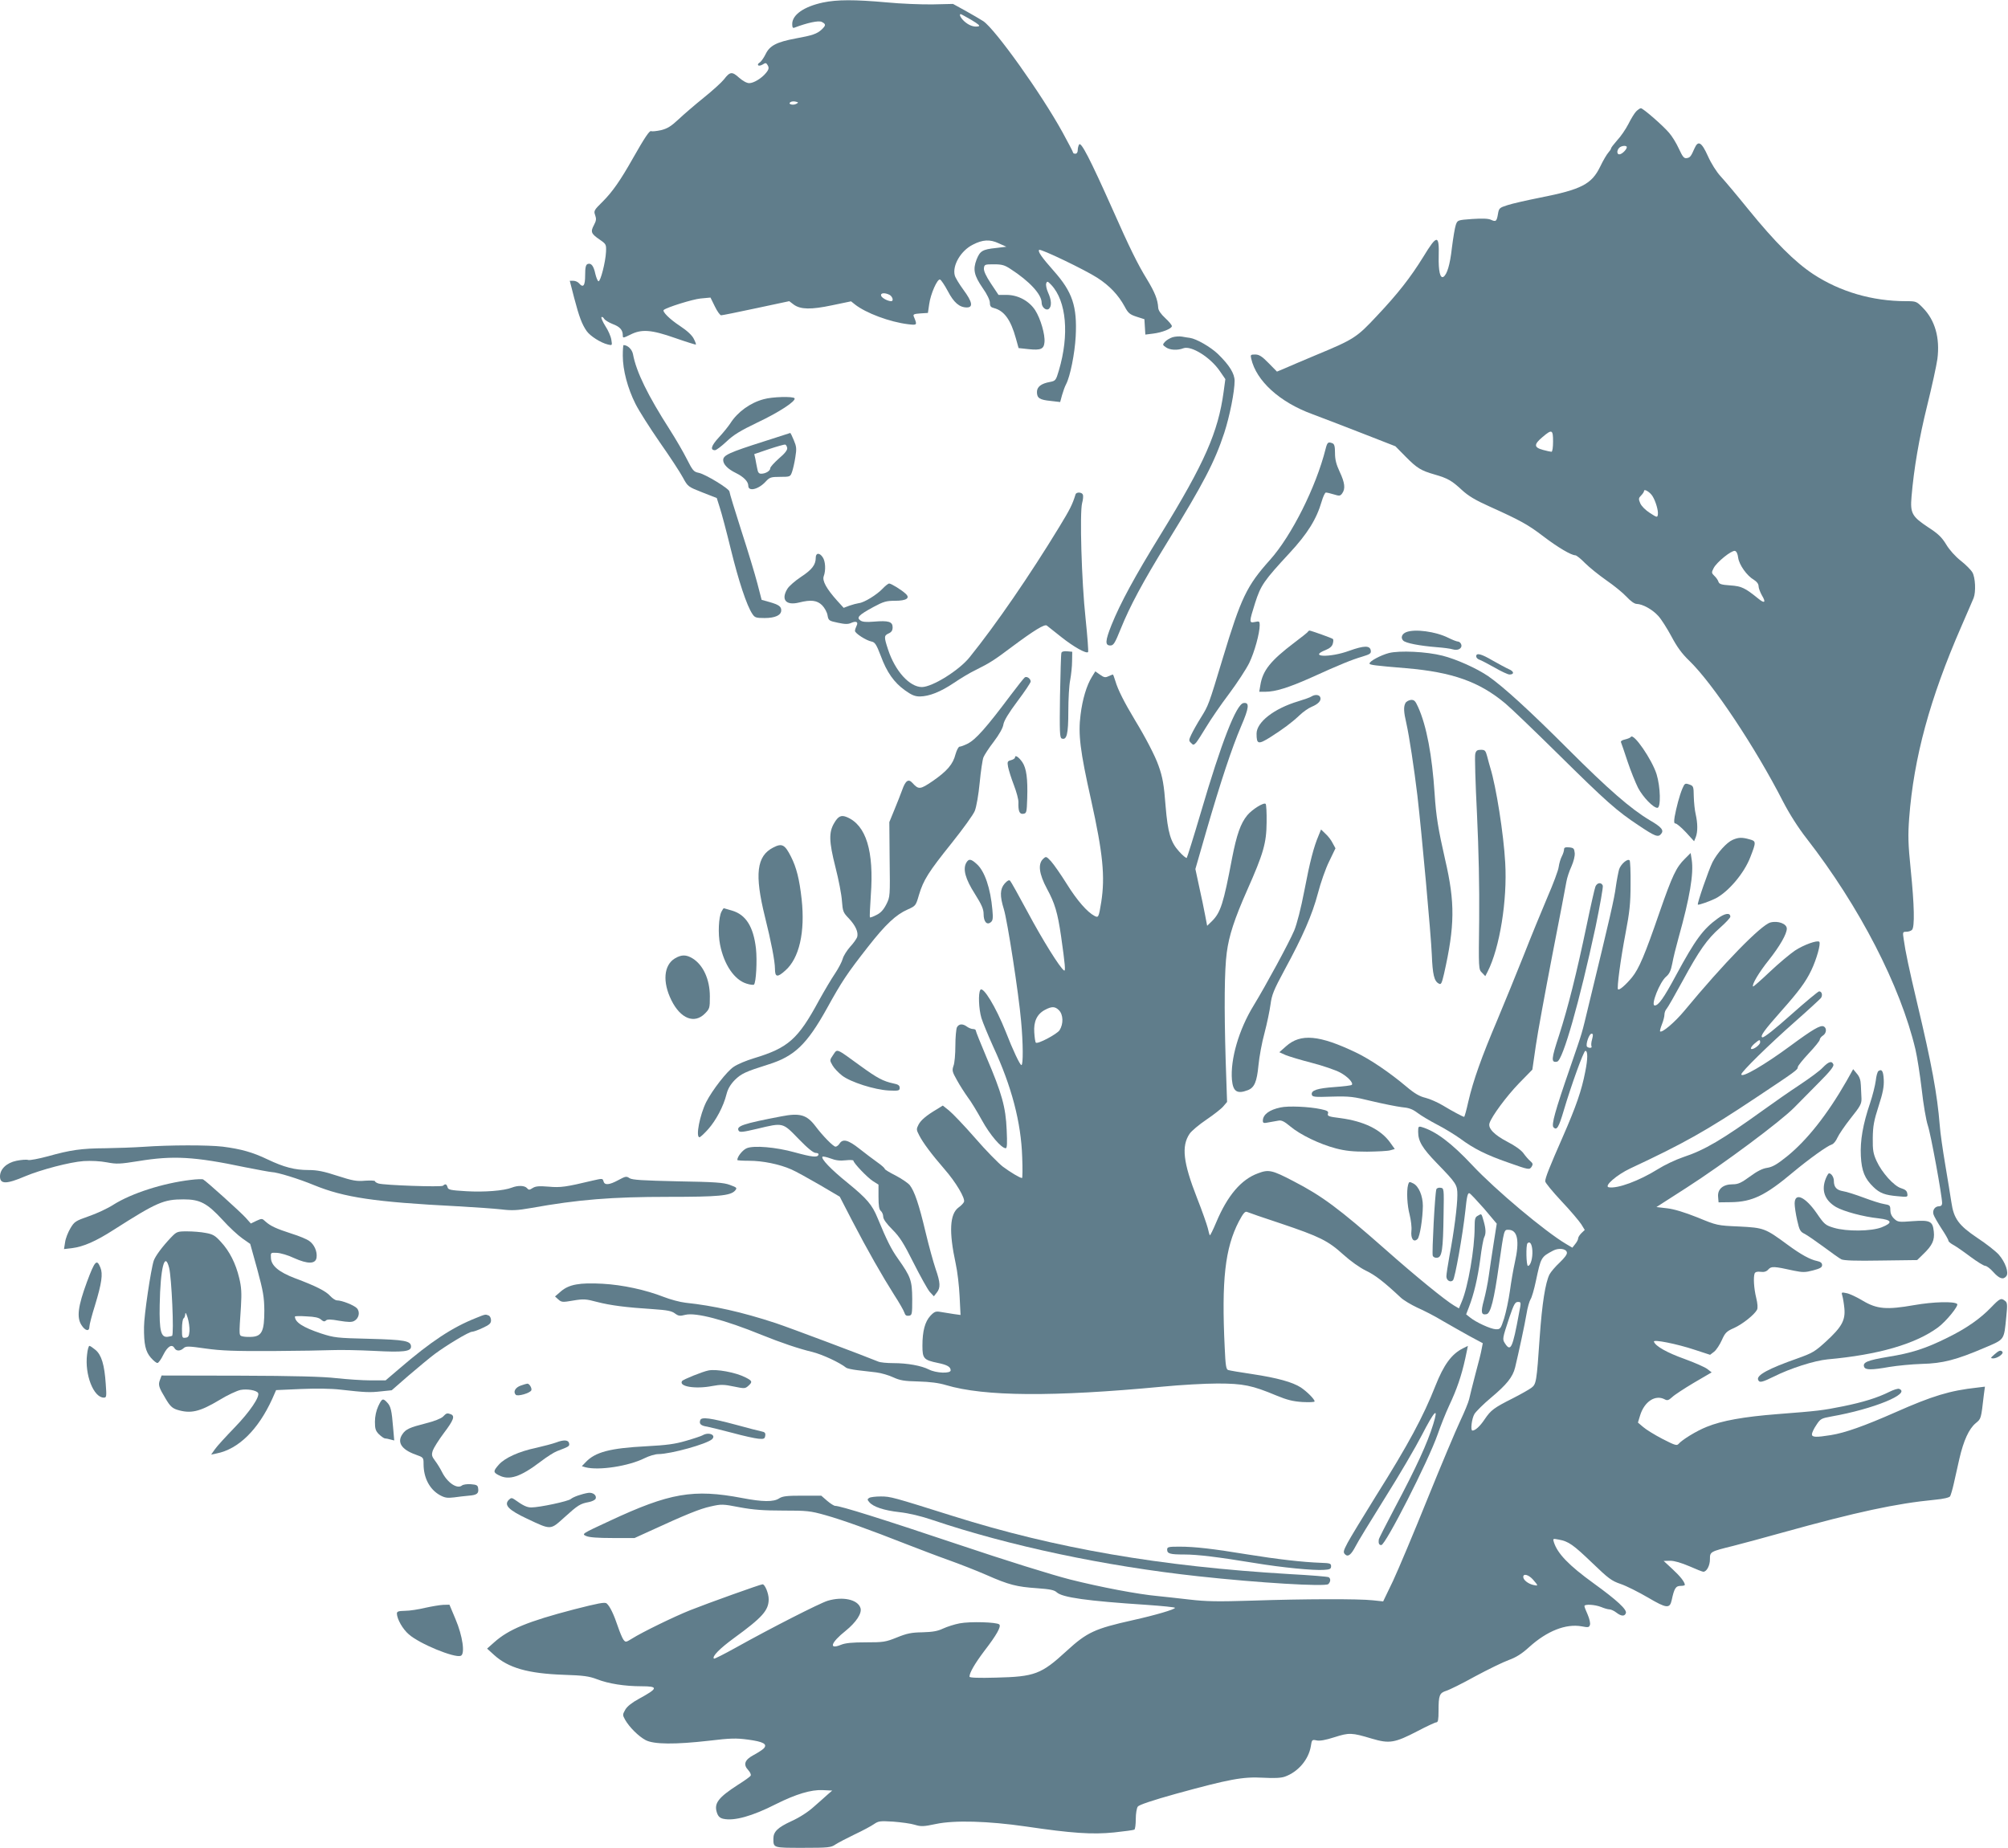 <?xml version="1.0" standalone="no"?>
<!DOCTYPE svg PUBLIC "-//W3C//DTD SVG 20010904//EN"
 "http://www.w3.org/TR/2001/REC-SVG-20010904/DTD/svg10.dtd">
<svg version="1.0" xmlns="http://www.w3.org/2000/svg"
 width="1280pt" height="1178pt" viewBox="0 0 1280 1178"
 preserveAspectRatio="xMidYMid meet">
<g transform="translate(0,1178) scale(0.1,-0.1)"
fill="#607d8b" stroke="none">
<path d="M5246 11764 c-121 -26 -196 -78 -196 -137 0 -22 4 -28 15 -23 82 31
155 47 174 36 27 -14 26 -22 -1 -48 -30 -28 -60 -38 -165 -57 -123 -23 -167
-46 -193 -101 -12 -24 -29 -48 -38 -53 -9 -5 -13 -13 -9 -17 4 -5 17 -2 29 5
17 11 22 11 29 -1 13 -19 11 -30 -9 -54 -28 -34 -78 -64 -106 -64 -16 0 -41
14 -65 35 -44 40 -58 39 -96 -11 -14 -18 -72 -71 -128 -116 -56 -45 -129 -108
-162 -139 -47 -44 -71 -59 -112 -69 -29 -6 -56 -9 -62 -6 -10 6 -41 -40 -117
-174 -79 -140 -130 -213 -192 -275 -56 -55 -58 -60 -48 -87 8 -23 7 -35 -8
-63 -23 -43 -18 -55 36 -92 42 -29 43 -31 41 -79 -3 -64 -35 -190 -48 -187 -5
1 -14 22 -20 47 -11 52 -27 71 -49 63 -12 -5 -16 -22 -16 -72 0 -67 -12 -83
-40 -50 -7 8 -23 15 -35 15 l-23 0 28 -109 c32 -122 50 -169 80 -212 23 -32
89 -74 134 -85 29 -7 29 -7 23 30 -3 21 -20 60 -38 87 -17 27 -28 53 -25 57 4
4 12 -1 17 -10 5 -9 30 -24 55 -34 46 -17 64 -38 64 -72 0 -18 2 -18 47 4 72
37 133 33 287 -21 71 -25 131 -43 132 -42 2 2 -4 19 -14 38 -11 22 -42 51 -89
82 -64 42 -113 91 -102 101 20 17 184 68 234 73 l64 6 28 -57 c15 -31 33 -56
40 -56 7 0 107 20 223 45 l211 45 29 -22 c43 -31 109 -33 245 -4 l120 25 25
-20 c70 -55 222 -112 339 -126 58 -7 59 -6 36 49 -6 14 1 17 42 20 l48 3 8 55
c9 67 52 163 69 158 7 -2 29 -35 50 -74 38 -73 74 -104 121 -104 42 0 35 36
-22 113 -27 37 -52 78 -55 92 -16 63 39 157 115 195 63 33 110 35 165 9 l49
-22 -66 -8 c-87 -9 -102 -19 -124 -74 -24 -63 -16 -101 39 -181 28 -39 46 -78
46 -94 0 -22 6 -29 26 -34 65 -17 107 -74 140 -194 l17 -61 65 -7 c77 -8 96 1
100 44 5 48 -25 151 -59 204 -39 60 -110 98 -183 98 l-51 0 -48 72 c-32 48
-47 81 -45 98 3 24 6 25 64 25 51 0 68 -5 106 -30 122 -79 198 -162 198 -215
0 -29 29 -53 46 -39 19 16 17 56 -5 104 -10 22 -15 48 -12 58 6 16 9 15 33
-10 96 -103 115 -317 48 -544 -19 -64 -21 -67 -57 -74 -56 -10 -83 -31 -83
-64 0 -39 17 -50 88 -57 l60 -7 12 44 c7 24 18 56 26 70 26 50 55 194 61 304
10 193 -21 284 -140 418 -76 86 -103 124 -93 134 9 9 292 -127 371 -178 79
-51 134 -110 174 -183 22 -42 33 -51 76 -65 l50 -16 3 -49 3 -49 48 6 c59 7
121 32 121 48 0 7 -19 30 -42 51 -28 26 -44 49 -45 66 -3 52 -21 98 -72 182
-59 96 -109 197 -221 450 -141 316 -199 428 -211 409 -5 -8 -9 -24 -9 -36 0
-14 -6 -23 -15 -23 -8 0 -15 3 -15 8 0 4 -30 61 -66 127 -137 249 -430 659
-506 710 -18 12 -69 41 -113 66 l-80 44 -130 -3 c-71 -1 -204 4 -295 13 -202
18 -313 18 -404 -1z m946 -111 c45 -27 58 -38 45 -41 -29 -6 -61 6 -90 32 -24
22 -35 46 -23 46 3 0 33 -17 68 -37z m-1116 -535 c-22 -12 -57 -1 -37 11 7 5
22 6 33 3 18 -4 19 -6 4 -14z m595 -1218 c19 -11 27 -40 10 -40 -22 0 -59 20
-64 34 -7 19 23 22 54 6z"/>
<path d="M10430 11070 c-11 -11 -33 -47 -50 -81 -17 -33 -49 -80 -71 -103 -21
-24 -39 -47 -39 -51 0 -5 -8 -17 -17 -27 -10 -11 -34 -51 -53 -91 -54 -111
-119 -145 -383 -197 -85 -17 -178 -38 -208 -48 -50 -16 -54 -19 -60 -55 -8
-48 -13 -53 -45 -38 -17 8 -56 9 -119 5 -94 -7 -94 -7 -105 -38 -6 -17 -17
-83 -25 -147 -12 -108 -31 -169 -54 -184 -21 -12 -32 38 -30 130 4 142 -11
141 -98 -2 -83 -134 -163 -236 -297 -378 -128 -137 -145 -148 -386 -248 -85
-36 -176 -74 -202 -86 l-48 -20 -53 54 c-43 44 -61 55 -86 55 -29 0 -31 -2
-25 -27 32 -141 181 -277 389 -353 61 -23 205 -78 320 -123 l210 -82 65 -66
c73 -74 98 -89 185 -114 83 -24 108 -38 173 -98 42 -39 88 -66 177 -106 195
-88 245 -115 344 -191 92 -70 177 -120 203 -120 7 0 35 -22 62 -50 27 -27 88
-76 135 -109 48 -33 106 -80 129 -105 26 -28 51 -46 65 -46 38 -1 100 -35 138
-77 20 -22 57 -81 84 -131 35 -66 66 -109 113 -154 150 -145 421 -552 598
-898 41 -79 96 -166 150 -235 338 -435 598 -940 694 -1345 11 -47 29 -161 40
-255 10 -93 28 -197 39 -230 19 -55 91 -450 91 -495 0 -13 -7 -20 -19 -20 -27
0 -44 -25 -36 -52 4 -13 27 -53 51 -90 24 -36 44 -71 44 -77 0 -6 13 -17 29
-26 16 -8 65 -42 109 -75 44 -33 88 -60 97 -60 9 0 33 -18 52 -40 38 -42 63
-50 82 -26 18 22 -6 90 -48 138 -20 22 -81 70 -136 106 -119 80 -151 123 -166
228 -6 38 -23 146 -39 239 -16 94 -32 206 -35 250 -16 200 -51 389 -144 780
-52 220 -75 328 -86 408 -7 45 -6 47 17 47 13 0 29 5 36 12 18 18 15 156 -8
383 -17 167 -18 219 -10 329 29 384 132 763 332 1221 38 88 74 170 79 183 15
39 11 131 -8 163 -10 17 -43 50 -75 75 -33 26 -72 69 -92 103 -28 46 -52 69
-114 109 -104 69 -116 90 -107 195 15 179 48 372 100 582 30 121 59 254 65
297 17 134 -15 247 -93 326 -40 41 -43 42 -107 42 -215 0 -420 60 -591 172
-118 78 -244 204 -414 413 -71 88 -151 183 -176 210 -27 29 -61 83 -82 130
-40 89 -62 102 -85 50 -23 -53 -29 -60 -50 -63 -17 -3 -26 8 -50 60 -16 35
-44 81 -63 102 -42 49 -166 156 -179 156 -6 0 -19 -9 -30 -20z m-60 -228 c0
-13 -24 -39 -42 -45 -21 -7 -25 22 -6 41 14 14 48 16 48 4z m-470 -1877 c0
-36 -4 -65 -10 -65 -5 0 -30 5 -55 12 -58 16 -58 35 -2 82 60 51 67 48 67 -29z
m634 -348 c20 -32 38 -93 34 -117 -3 -20 -5 -20 -51 10 -28 18 -53 43 -61 61
-12 28 -11 34 5 50 11 11 19 24 19 29 0 16 38 -7 54 -33z m546 -393 c7 -46 55
-114 101 -141 18 -11 29 -26 29 -40 0 -12 10 -38 21 -58 28 -46 18 -55 -23
-21 -84 68 -106 79 -178 84 -57 4 -71 8 -76 24 -3 10 -15 27 -26 37 -18 18
-19 21 -4 50 20 38 113 113 135 109 10 -2 18 -18 21 -44z"/>
<path d="M7474 9630 c-17 -6 -38 -18 -48 -29 -16 -18 -16 -20 6 -35 25 -18 74
-21 112 -6 50 18 172 -58 232 -146 l35 -51 -11 -81 c-35 -257 -121 -453 -400
-907 -167 -271 -258 -439 -315 -580 -40 -101 -42 -130 -7 -130 20 0 29 14 66
106 59 146 140 297 298 554 232 377 301 511 362 695 35 108 66 264 66 332 0
46 -33 100 -106 171 -47 45 -137 97 -179 103 -11 1 -33 5 -50 8 -16 3 -44 1
-61 -4z"/>
<path d="M3970 9512 c0 -91 31 -208 81 -307 22 -44 92 -154 155 -245 64 -91
130 -192 147 -224 32 -59 33 -59 124 -95 l92 -36 19 -60 c11 -33 43 -153 71
-268 49 -200 101 -358 137 -411 15 -23 23 -26 78 -26 67 0 106 18 106 49 0 25
-16 36 -75 53 l-50 14 -27 104 c-15 58 -61 210 -103 339 -41 128 -75 239 -75
247 0 18 -155 112 -197 120 -31 6 -38 15 -75 88 -22 44 -71 128 -108 186 -141
220 -214 369 -235 482 -6 31 -34 58 -60 58 -3 0 -5 -31 -5 -68z"/>
<path d="M4868 9235 c-86 -23 -166 -81 -212 -153 -13 -20 -46 -61 -74 -91 -48
-52 -57 -81 -24 -81 8 0 41 25 73 55 45 43 88 69 196 121 138 65 248 137 238
155 -9 13 -142 10 -197 -6z"/>
<path d="M4870 8966 c-223 -71 -260 -88 -260 -119 0 -27 29 -57 80 -82 51 -25
80 -55 80 -82 0 -39 66 -23 112 28 24 26 33 29 91 29 64 0 65 1 76 32 6 17 16
60 21 94 9 54 7 68 -10 108 -10 25 -21 46 -22 46 -2 -1 -77 -25 -168 -54z
m148 -42 c2 -13 -15 -35 -53 -67 -30 -27 -55 -54 -55 -62 0 -17 -30 -35 -58
-35 -15 0 -21 9 -25 33 -4 17 -9 46 -12 62 l-7 30 94 32 c51 17 98 30 103 29
6 -2 11 -11 13 -22z"/>
<path d="M8450 8918 c-61 -243 -217 -554 -355 -708 -148 -165 -184 -241 -300
-625 -91 -301 -91 -301 -140 -380 -24 -38 -51 -87 -61 -108 -16 -34 -17 -39
-2 -53 14 -15 17 -15 33 2 9 11 38 56 65 101 27 45 91 139 144 209 53 71 111
160 130 199 33 69 66 188 66 240 0 24 -3 26 -30 20 -39 -8 -38 -2 1 122 36
112 55 140 218 316 116 125 173 217 206 330 9 31 21 57 27 57 6 0 29 -5 51
-12 35 -11 41 -10 53 7 21 29 17 67 -16 137 -22 47 -30 78 -30 119 0 43 -4 58
-16 63 -28 11 -33 7 -44 -36z"/>
<path d="M6856 8628 c-20 -65 -36 -96 -103 -206 -188 -309 -405 -625 -573
-833 -67 -83 -236 -188 -303 -189 -79 0 -171 102 -216 239 -27 82 -26 89 4
103 18 8 25 19 25 39 0 36 -26 44 -120 36 -48 -4 -73 -2 -86 8 -26 18 -9 35
83 85 65 35 83 40 138 40 73 0 99 17 68 45 -27 25 -92 65 -105 65 -6 0 -25
-15 -42 -33 -37 -39 -118 -89 -151 -92 -13 -2 -40 -9 -60 -16 l-37 -14 -41 45
c-69 77 -97 128 -86 157 14 37 11 96 -7 121 -20 30 -44 28 -44 -3 0 -45 -23
-76 -93 -122 -38 -25 -78 -60 -88 -77 -42 -69 -9 -108 75 -87 76 19 114 14
146 -17 16 -16 32 -45 35 -64 6 -34 9 -36 66 -48 46 -10 66 -10 85 -1 32 14
47 6 34 -19 -5 -10 -10 -25 -10 -32 1 -16 71 -61 106 -68 21 -4 31 -19 58 -90
39 -106 85 -171 155 -221 42 -30 63 -39 95 -39 60 1 131 29 216 86 41 28 104
66 140 83 91 45 121 65 230 147 141 105 209 147 223 136 7 -5 48 -38 92 -73
78 -62 159 -108 171 -96 3 3 -4 99 -16 214 -26 241 -38 676 -22 736 6 21 8 45
5 53 -6 17 -42 19 -47 2z"/>
<path d="M8336 7751 c-4 -5 -41 -35 -84 -67 -153 -116 -203 -178 -218 -273
l-7 -41 40 0 c63 0 149 27 288 89 189 86 264 116 329 135 49 15 57 20 54 39
-5 33 -43 32 -138 -2 -123 -45 -263 -40 -150 5 27 11 42 24 46 41 4 13 4 26 1
29 -5 6 -138 53 -149 54 -4 0 -9 -4 -12 -9z"/>
<path d="M8964 7750 c-28 -11 -37 -36 -19 -54 16 -16 103 -33 215 -42 41 -3
87 -9 102 -14 33 -10 62 8 52 33 -3 9 -13 17 -20 17 -8 0 -36 11 -62 24 -80
40 -213 58 -268 36z"/>
<path d="M6766 7618 c-3 -7 -6 -132 -9 -276 -3 -226 -2 -265 11 -270 32 -12
42 27 42 172 0 78 5 168 12 201 6 33 12 87 12 120 l1 60 -33 3 c-20 2 -34 -2
-36 -10z"/>
<path d="M8854 7617 c-53 -14 -124 -52 -124 -67 0 -9 31 -13 235 -30 293 -25
465 -86 630 -224 33 -27 184 -172 335 -321 311 -307 375 -364 517 -458 103
-69 123 -77 142 -53 19 23 3 43 -71 86 -124 74 -267 199 -523 455 -242 242
-411 397 -508 464 -73 50 -204 109 -292 131 -102 26 -272 34 -341 17z"/>
<path d="M9410 7596 c0 -8 8 -17 19 -21 10 -3 54 -26 97 -50 43 -25 86 -45 96
-45 32 0 30 20 -4 34 -18 8 -64 33 -103 55 -73 43 -105 51 -105 27z"/>
<path d="M6961 7466 c-34 -54 -61 -144 -73 -243 -16 -123 -3 -230 67 -542 76
-343 90 -489 65 -651 -16 -99 -18 -102 -43 -89 -46 24 -111 98 -177 204 -38
61 -83 125 -100 144 -30 32 -32 33 -50 16 -35 -32 -27 -96 24 -191 50 -92 68
-152 90 -304 26 -183 29 -223 19 -217 -26 16 -139 198 -232 372 -56 104 -106
194 -112 200 -7 7 -18 1 -35 -18 -30 -35 -31 -79 -5 -163 22 -69 95 -540 110
-714 13 -139 14 -280 2 -280 -9 0 -54 94 -100 213 -63 158 -145 293 -162 266
-14 -22 -10 -121 7 -179 9 -29 43 -111 75 -182 118 -254 178 -484 185 -705 3
-73 2 -133 -1 -133 -13 0 -73 36 -123 73 -28 22 -109 104 -177 183 -69 79
-144 157 -165 174 l-40 32 -37 -23 c-68 -40 -103 -70 -118 -99 -14 -27 -14
-33 4 -67 25 -49 79 -121 162 -217 71 -81 133 -185 124 -208 -3 -8 -19 -25
-35 -36 -56 -42 -62 -154 -18 -357 11 -49 22 -144 25 -209 l6 -119 -44 6 c-24
4 -61 10 -81 13 -33 6 -41 3 -67 -24 -35 -38 -51 -98 -51 -191 0 -82 8 -91 99
-110 59 -12 81 -25 81 -47 0 -22 -93 -18 -138 5 -49 25 -138 41 -228 41 -40 0
-83 4 -96 10 -87 36 -563 215 -653 245 -216 71 -396 111 -575 130 -36 4 -98
21 -139 37 -115 45 -262 77 -390 84 -146 8 -214 -4 -266 -49 l-37 -32 21 -19
c20 -18 27 -19 95 -7 66 11 81 10 152 -9 85 -22 185 -35 359 -46 86 -6 116
-11 137 -27 23 -17 32 -18 67 -9 66 16 248 -31 486 -128 121 -49 239 -89 324
-109 63 -16 172 -66 216 -101 6 -4 37 -11 70 -15 33 -4 87 -10 120 -14 33 -4
83 -19 110 -32 42 -19 68 -24 159 -26 73 -2 130 -9 176 -23 244 -73 683 -76
1380 -10 113 11 271 20 351 20 164 0 221 -12 374 -76 70 -29 107 -38 168 -42
42 -2 77 -1 77 4 0 14 -48 62 -88 89 -53 34 -150 61 -309 85 -76 11 -145 23
-154 26 -13 4 -17 28 -22 141 -21 433 2 636 90 806 28 53 40 66 52 61 9 -4
106 -38 216 -74 246 -83 300 -109 398 -198 44 -40 104 -83 143 -102 59 -28
114 -70 223 -172 19 -18 67 -46 105 -64 39 -17 112 -54 161 -84 50 -29 128
-73 173 -98 l84 -45 -7 -36 c-3 -20 -21 -92 -40 -161 -18 -69 -36 -141 -40
-160 -4 -19 -30 -82 -57 -139 -27 -57 -121 -280 -208 -495 -87 -216 -186 -451
-220 -524 l-63 -131 -66 7 c-90 10 -440 9 -766 -2 -223 -7 -294 -6 -405 7 -74
9 -164 18 -200 22 -124 11 -366 57 -560 106 -114 29 -409 121 -715 224 -486
163 -748 245 -781 245 -8 0 -31 15 -51 32 l-38 33 -120 0 c-98 0 -126 -3 -148
-17 -35 -24 -106 -23 -236 2 -311 59 -462 33 -845 -146 -177 -82 -179 -83
-150 -96 19 -9 76 -13 169 -13 l140 0 90 41 c239 110 326 145 394 160 70 16
78 16 186 -5 86 -16 152 -21 277 -21 152 0 173 -2 269 -29 110 -31 280 -92
519 -186 80 -31 200 -77 268 -101 67 -24 175 -66 239 -94 145 -64 194 -76 324
-85 81 -6 109 -11 125 -26 36 -33 191 -55 572 -80 100 -7 182 -15 182 -19 0
-10 -126 -47 -270 -79 -241 -54 -290 -76 -421 -196 -162 -149 -203 -164 -451
-170 -108 -3 -168 -1 -168 6 0 25 33 82 93 162 81 105 110 158 97 171 -15 15
-186 20 -253 7 -32 -6 -79 -21 -105 -33 -36 -17 -67 -22 -132 -24 -70 -1 -99
-7 -163 -33 -72 -29 -86 -31 -197 -31 -87 0 -131 -4 -160 -16 -79 -32 -64 14
30 89 68 55 106 113 95 146 -17 54 -113 75 -209 46 -52 -16 -362 -174 -586
-299 -74 -41 -137 -73 -139 -70 -14 13 36 64 129 132 180 131 220 176 220 247
0 37 -24 95 -39 95 -13 0 -348 -120 -461 -165 -103 -41 -306 -140 -371 -181
-39 -24 -41 -25 -55 -7 -7 10 -23 47 -35 83 -26 78 -52 132 -72 148 -11 10
-55 1 -208 -38 -295 -77 -416 -127 -509 -210 l-45 -40 44 -40 c91 -83 216
-119 446 -127 124 -4 160 -9 210 -28 74 -29 178 -45 284 -45 110 0 107 -13
-18 -81 -42 -23 -73 -47 -85 -68 -18 -32 -18 -34 -1 -65 27 -47 85 -105 130
-129 52 -28 188 -29 407 -4 133 16 171 17 245 7 99 -13 128 -29 101 -57 -9 -9
-39 -28 -65 -42 -56 -30 -67 -60 -33 -96 12 -13 19 -29 15 -35 -4 -7 -39 -32
-79 -57 -127 -82 -156 -119 -136 -179 8 -24 19 -34 41 -39 69 -15 183 16 336
94 128 64 223 92 296 89 l62 -3 -29 -25 c-15 -14 -55 -49 -88 -78 -36 -33 -92
-69 -143 -92 -87 -40 -115 -67 -115 -111 0 -60 -3 -59 189 -59 161 0 179 2
206 21 17 11 72 40 122 64 51 24 107 54 124 66 29 20 39 21 123 16 50 -4 112
-12 137 -20 40 -12 55 -12 135 5 118 25 332 19 574 -16 291 -43 422 -52 561
-38 67 7 125 15 130 18 5 3 9 33 9 68 0 34 6 70 13 79 8 11 94 40 245 82 339
93 424 109 552 102 74 -4 116 -2 141 7 84 30 151 109 165 194 6 41 8 43 36 37
20 -5 58 2 114 20 95 30 109 30 239 -9 112 -33 145 -28 293 49 57 30 111 55
118 55 11 0 14 18 14 73 0 100 6 114 49 128 20 6 103 47 184 92 82 44 178 91
214 104 47 17 84 40 131 83 114 103 234 150 334 132 42 -8 48 -7 53 9 4 10 -3
39 -14 65 -12 26 -21 50 -21 55 0 14 67 10 107 -6 19 -8 43 -15 53 -15 9 0 29
-9 43 -20 31 -24 53 -26 61 -4 9 22 -57 83 -205 190 -159 115 -231 190 -254
263 -7 23 -6 23 31 16 63 -11 93 -33 214 -149 102 -98 122 -114 181 -134 36
-12 115 -52 175 -87 117 -69 138 -71 150 -17 17 79 26 92 60 92 13 0 24 3 24
6 0 18 -29 55 -79 101 l-56 52 42 1 c27 0 70 -13 122 -35 43 -19 83 -35 89
-35 21 0 42 39 42 79 0 49 0 49 149 86 58 15 201 53 318 86 468 130 719 184
967 208 55 5 92 14 97 22 4 7 15 43 23 79 8 36 24 108 36 160 27 117 61 191
104 227 35 29 34 25 52 181 l7 52 -49 -6 c-175 -19 -286 -53 -523 -158 -195
-86 -321 -131 -411 -145 -93 -15 -120 -14 -120 5 0 9 12 36 28 59 26 40 31 43
97 55 268 47 509 146 431 176 -8 3 -36 -6 -62 -19 -76 -38 -167 -66 -294 -92
-134 -27 -162 -30 -419 -50 -218 -17 -355 -42 -451 -81 -66 -26 -158 -83 -180
-109 -11 -13 -25 -8 -103 32 -50 26 -105 60 -123 76 l-33 28 14 46 c27 88 97
134 157 102 16 -9 25 -6 47 14 14 14 77 55 139 92 l113 66 -27 21 c-15 12 -81
41 -147 65 -109 39 -185 81 -194 110 -6 16 146 -14 260 -52 l98 -32 26 20 c14
11 36 45 49 74 21 47 30 56 78 77 53 24 129 84 146 116 6 11 4 39 -5 76 -15
61 -19 132 -10 156 4 9 17 13 38 10 23 -3 38 2 50 16 19 20 33 20 164 -9 54
-11 71 -11 120 2 45 12 58 19 58 34 0 13 -9 21 -32 26 -45 9 -104 42 -187 103
-144 106 -152 109 -310 117 -140 6 -142 7 -266 58 -83 33 -149 53 -193 58
l-68 8 193 124 c235 151 600 423 686 511 35 36 107 108 159 161 68 68 94 101
90 113 -10 25 -30 19 -68 -20 -18 -20 -84 -68 -144 -108 -61 -40 -166 -113
-235 -163 -261 -188 -374 -255 -511 -300 -47 -16 -119 -50 -160 -76 -122 -76
-259 -126 -314 -116 -33 7 52 80 137 120 342 160 483 239 801 451 254 169 267
178 267 195 0 8 32 47 70 88 39 41 70 80 70 87 0 7 9 19 20 26 24 15 26 50 4
59 -21 8 -67 -18 -212 -125 -164 -121 -312 -207 -312 -181 0 16 176 189 345
338 83 73 155 140 162 148 13 17 7 43 -11 43 -6 0 -87 -67 -179 -149 -103 -92
-174 -148 -183 -144 -16 6 11 44 121 168 111 125 155 184 191 259 34 71 62
171 51 182 -12 12 -99 -19 -155 -56 -31 -21 -103 -81 -160 -135 -57 -54 -105
-96 -107 -94 -10 10 38 91 100 168 71 90 115 167 115 201 0 31 -56 52 -105 39
-60 -17 -296 -258 -549 -564 -60 -72 -142 -142 -154 -130 -2 2 3 22 12 45 9
22 16 50 16 62 0 12 6 29 14 37 8 9 53 88 101 176 107 197 157 268 240 341 36
32 65 63 65 70 0 27 -34 23 -80 -11 -95 -69 -143 -135 -266 -362 -79 -147
-112 -193 -136 -193 -27 0 32 150 73 184 21 18 30 38 39 84 6 34 24 107 40
164 72 257 97 408 84 496 l-7 44 -37 -37 c-55 -54 -80 -107 -161 -340 -94
-273 -131 -360 -176 -416 -40 -48 -81 -84 -89 -76 -8 8 16 190 48 357 26 136
32 191 32 312 1 80 -2 149 -6 153 -13 14 -56 -24 -67 -57 -5 -18 -15 -69 -21
-112 -9 -72 -38 -199 -171 -746 -50 -207 -36 -160 -120 -405 -97 -280 -121
-367 -106 -382 21 -21 33 -1 65 107 47 159 127 381 138 381 16 -1 16 -50 -1
-134 -23 -119 -58 -220 -142 -412 -87 -198 -113 -264 -113 -286 0 -9 47 -66
104 -127 57 -60 113 -127 126 -147 l22 -36 -21 -20 c-11 -11 -21 -26 -21 -33
0 -8 -8 -24 -19 -37 l-18 -23 -39 23 c-134 79 -451 345 -599 503 -132 141
-232 216 -322 243 -21 6 -23 3 -23 -30 0 -60 26 -104 118 -199 127 -131 132
-139 132 -205 0 -68 -21 -233 -50 -385 -11 -61 -20 -120 -20 -133 0 -26 26
-41 42 -25 13 13 62 289 79 444 9 90 15 115 26 111 7 -3 49 -48 94 -99 l80
-95 -20 -127 c-11 -70 -25 -163 -31 -207 -6 -44 -20 -113 -31 -154 -21 -77
-17 -96 17 -89 26 5 48 91 79 313 33 229 32 225 60 225 59 0 73 -69 41 -210
-9 -40 -23 -120 -31 -179 -8 -58 -25 -137 -37 -176 -22 -67 -24 -70 -54 -69
-33 2 -125 44 -163 75 l-25 20 18 47 c32 83 55 181 72 305 8 67 20 130 25 139
12 24 11 52 -3 102 -15 52 -13 50 -37 36 -18 -9 -21 -20 -21 -75 0 -137 -42
-379 -82 -473 l-18 -43 -31 18 c-56 33 -245 187 -437 357 -296 261 -405 342
-587 436 -136 71 -158 76 -226 50 -107 -39 -194 -141 -266 -312 -20 -48 -39
-86 -41 -83 -2 2 -8 23 -13 46 -6 23 -36 110 -69 193 -88 225 -100 329 -47
408 12 18 61 59 107 90 47 32 96 70 108 85 l24 28 -9 265 c-10 337 -8 576 7
687 14 108 49 215 130 398 104 234 123 301 124 432 1 61 -2 114 -6 118 -11 12
-85 -34 -117 -72 -43 -52 -68 -125 -97 -273 -55 -291 -73 -348 -130 -404 l-29
-28 -13 68 c-7 38 -24 120 -38 182 l-24 112 70 243 c93 320 162 527 221 666
52 120 55 155 16 149 -46 -6 -141 -250 -272 -697 -46 -156 -87 -286 -90 -290
-4 -3 -26 15 -49 41 -54 59 -72 120 -86 290 -10 134 -19 185 -45 257 -21 61
-83 180 -150 290 -69 115 -109 194 -125 249 -7 23 -14 42 -16 42 -2 0 -14 -5
-28 -11 -20 -10 -29 -8 -54 10 l-30 21 -21 -34z m-211 -2126 c28 -28 30 -87 4
-128 -17 -25 -139 -90 -151 -79 -4 4 -8 33 -10 65 -5 69 17 117 68 144 43 23
64 23 89 -2z m3399 -185 c-6 -19 -7 -40 -4 -45 3 -6 -1 -10 -9 -10 -8 0 -17 4
-20 8 -9 15 14 82 29 82 11 0 11 -7 4 -35z m1071 -20 c0 -17 -48 -51 -58 -41
-4 4 6 19 21 32 33 28 37 29 37 9z m-1452 -1326 c3 -48 -11 -99 -28 -99 -11 0
-14 132 -3 144 15 15 28 -3 31 -45z m220 -13 c3 -12 -14 -34 -46 -65 -27 -25
-56 -59 -65 -76 -26 -53 -47 -184 -62 -397 -20 -291 -22 -302 -54 -326 -15
-11 -68 -41 -117 -66 -121 -61 -140 -75 -180 -134 -30 -45 -60 -72 -78 -72
-14 0 -4 78 13 106 11 17 58 64 106 104 99 83 138 131 153 192 22 91 62 276
73 343 6 39 18 79 25 91 8 11 23 63 34 115 33 155 33 155 110 196 35 19 84 13
88 -11z m-305 -388 c-41 -223 -53 -248 -89 -193 -18 28 -18 29 28 168 28 82
36 97 54 97 21 0 21 -1 7 -72z m90 -1699 c34 -39 34 -41 0 -33 -33 8 -63 32
-63 51 0 24 35 14 63 -18z"/>
<path d="M6533 7462 c-6 -4 -46 -55 -90 -113 -155 -207 -223 -284 -275 -310
-20 -10 -43 -19 -51 -19 -7 0 -18 -21 -26 -48 -16 -64 -53 -107 -145 -171 -81
-55 -90 -56 -130 -12 -25 28 -44 15 -65 -45 -10 -27 -32 -84 -50 -127 l-32
-78 2 -238 c3 -234 3 -238 -21 -286 -18 -35 -36 -55 -63 -68 -21 -11 -40 -18
-42 -15 -2 2 1 65 6 140 21 283 -30 448 -153 499 -36 15 -55 6 -81 -39 -34
-58 -33 -116 8 -278 21 -82 40 -180 42 -219 5 -65 8 -73 44 -110 43 -46 62
-88 53 -119 -4 -11 -24 -40 -45 -62 -20 -23 -42 -57 -47 -76 -5 -19 -27 -61
-49 -94 -22 -32 -68 -110 -103 -173 -133 -246 -195 -301 -413 -367 -48 -14
-107 -39 -130 -55 -43 -28 -136 -148 -175 -224 -41 -82 -69 -225 -43 -225 5 0
30 23 55 51 50 56 98 146 117 223 9 35 25 62 53 91 42 41 68 53 214 99 166 52
245 127 373 357 96 174 129 223 262 393 112 143 178 205 253 238 51 23 52 24
72 93 29 96 60 145 209 331 71 89 138 181 147 205 10 25 24 104 31 179 7 74
18 147 24 162 6 15 35 60 66 100 34 45 58 87 61 109 4 25 34 74 90 149 46 61
84 118 84 125 0 18 -23 35 -37 27z"/>
<path d="M8360 7340 c-8 -6 -46 -19 -85 -31 -154 -46 -265 -133 -265 -206 0
-68 10 -71 87 -23 83 53 136 92 188 141 22 21 56 45 76 53 43 18 63 40 55 61
-6 17 -34 19 -56 5z"/>
<path d="M8959 7298 c-13 -24 -11 -57 6 -130 18 -80 49 -284 70 -458 28 -243
87 -892 92 -1015 5 -127 15 -170 44 -185 15 -9 19 -2 34 62 69 306 71 453 7
728 -44 193 -58 278 -67 420 -16 244 -51 432 -105 552 -18 40 -25 47 -46 46
-14 -2 -30 -10 -35 -20z"/>
<path d="M10396 7082 c-3 -5 -20 -12 -37 -16 -19 -4 -29 -11 -26 -18 3 -7 22
-62 42 -123 20 -60 51 -136 67 -168 32 -60 97 -127 123 -127 23 0 20 132 -5
214 -29 93 -147 265 -164 238z"/>
<path d="M9404 6974 c-4 -14 1 -186 11 -382 11 -234 16 -467 14 -674 -4 -314
-4 -318 18 -339 l21 -22 15 29 c77 151 126 455 112 694 -10 183 -58 486 -95
605 -5 17 -14 49 -20 73 -10 37 -14 42 -40 42 -23 0 -31 -5 -36 -26z"/>
<path d="M6470 6951 c0 -6 -11 -13 -25 -17 -23 -6 -25 -10 -19 -43 4 -20 20
-72 37 -116 17 -44 30 -93 29 -110 -2 -56 7 -77 31 -73 21 3 22 9 25 98 4 126
-5 192 -31 231 -23 33 -47 49 -47 30z"/>
<path d="M10724 6752 c-18 -43 -38 -119 -49 -179 -5 -32 -4 -43 6 -43 7 0 37
-25 66 -56 l52 -57 11 27 c13 35 12 88 -1 146 -6 25 -11 75 -12 112 -1 64 -2
68 -29 77 -26 9 -29 8 -44 -27z"/>
<path d="M8406 6455 c-32 -75 -56 -168 -91 -351 -22 -115 -48 -215 -65 -256
-32 -76 -180 -349 -258 -477 -95 -154 -150 -345 -139 -475 7 -75 33 -92 101
-66 42 16 58 53 68 158 5 53 22 147 39 208 16 61 33 143 38 181 8 61 20 91 89
219 117 215 177 353 213 489 17 66 49 158 72 204 l40 83 -18 33 c-9 19 -30 46
-46 60 l-28 27 -15 -37z"/>
<path d="M11045 6426 c-39 -17 -98 -83 -129 -143 -25 -51 -99 -264 -93 -270 5
-4 76 21 114 40 82 43 182 161 221 264 37 95 37 101 -5 112 -49 14 -71 13
-108 -3z"/>
<path d="M4929 6377 c-106 -54 -120 -170 -53 -441 39 -156 64 -284 64 -332 0
-54 15 -57 65 -12 90 78 128 246 105 456 -14 127 -33 202 -68 271 -39 77 -57
87 -113 58z"/>
<path d="M9970 6365 c0 -9 -6 -29 -14 -44 -8 -15 -17 -45 -20 -67 -2 -21 -35
-109 -72 -194 -36 -85 -105 -252 -151 -370 -47 -118 -123 -304 -169 -414 -99
-233 -153 -384 -184 -518 -12 -54 -24 -98 -27 -98 -7 0 -77 37 -136 73 -32 19
-81 41 -109 48 -38 9 -70 27 -122 71 -108 91 -232 175 -322 218 -234 112 -353
123 -446 40 l-43 -38 40 -18 c22 -9 98 -32 168 -50 70 -18 151 -46 179 -61 49
-26 87 -67 75 -79 -3 -4 -53 -10 -110 -14 -110 -8 -150 -21 -145 -48 3 -15 17
-17 128 -13 114 3 137 0 255 -29 72 -17 157 -34 189 -38 46 -4 69 -12 101 -36
22 -17 79 -51 125 -75 47 -24 114 -65 150 -91 85 -63 165 -103 303 -151 136
-48 136 -48 151 -26 9 15 7 21 -9 35 -11 9 -31 32 -43 49 -14 20 -54 49 -103
74 -84 44 -125 86 -114 119 14 44 108 171 187 253 l86 88 22 152 c12 84 60
343 105 577 46 234 86 445 90 469 4 24 18 67 32 97 14 32 23 67 21 86 -3 29
-7 33 -35 36 -25 2 -33 -1 -33 -13z"/>
<path d="M6159 6279 c-22 -41 -5 -103 55 -197 44 -70 56 -98 56 -129 0 -49 21
-73 46 -52 13 10 15 26 10 79 -12 137 -49 246 -99 291 -38 35 -52 36 -68 8z"/>
<path d="M10170 6128 c-5 -13 -30 -122 -55 -243 -66 -315 -119 -525 -176 -703
-51 -155 -53 -178 -13 -170 36 7 143 384 245 859 28 136 49 254 46 263 -9 23
-36 20 -47 -6z"/>
<path d="M4599 5968 c-18 -34 -23 -141 -9 -210 25 -128 92 -226 170 -249 22
-7 43 -9 46 -6 14 13 21 153 13 229 -16 140 -64 217 -153 243 -27 8 -51 15
-52 15 -2 0 -9 -10 -15 -22z"/>
<path d="M4302 5670 c-71 -43 -80 -150 -22 -267 58 -117 146 -152 213 -85 31
31 32 36 32 110 0 107 -42 200 -110 242 -41 25 -71 25 -113 0z"/>
<path d="M6100 5231 c-5 -11 -10 -64 -10 -117 0 -54 -5 -112 -12 -129 -10 -29
-8 -38 22 -91 18 -33 49 -81 69 -109 21 -27 61 -94 91 -148 50 -91 123 -177
151 -177 9 0 10 32 6 118 -6 144 -31 233 -128 460 -38 90 -69 167 -69 173 0 5
-8 9 -18 9 -10 0 -27 7 -38 15 -27 20 -51 19 -64 -4z"/>
<path d="M5311 5055 c-23 -34 -23 -34 -4 -67 10 -18 38 -47 61 -65 55 -42 206
-90 297 -95 64 -3 70 -1 70 17 0 15 -9 22 -40 28 -65 14 -103 34 -209 111
-161 117 -147 111 -175 71z"/>
<path d="M11771 4889 c-123 -215 -253 -379 -381 -482 -62 -50 -92 -67 -125
-72 -30 -4 -65 -22 -111 -56 -55 -40 -74 -49 -109 -49 -61 0 -97 -30 -93 -79
l3 -36 80 1 c135 2 219 43 395 191 101 84 216 167 247 177 11 3 27 23 36 44 9
20 47 76 85 124 60 75 69 91 68 125 -1 21 -3 59 -4 85 -1 33 -9 55 -26 74
l-23 28 -42 -75z"/>
<path d="M11974 4952 c-6 -4 -14 -32 -17 -62 -4 -30 -20 -94 -36 -142 -46
-135 -64 -240 -59 -338 5 -96 25 -144 80 -197 41 -40 74 -52 155 -59 63 -6 65
-6 61 17 -2 17 -13 26 -39 34 -45 13 -123 99 -157 174 -21 46 -25 69 -24 146
1 76 7 110 37 203 28 86 35 125 33 169 -3 55 -12 70 -34 55z"/>
<path d="M8163 4720 c-72 -15 -112 -45 -113 -84 0 -16 5 -18 38 -11 20 4 48 9
62 11 19 4 38 -6 75 -37 63 -53 187 -113 290 -140 61 -16 109 -21 200 -21 66
1 133 4 148 9 l28 8 -30 42 c-60 83 -167 135 -317 155 -74 9 -84 13 -79 28 5
15 -3 20 -45 29 -73 16 -208 22 -257 11z"/>
<path d="M4980 4663 c-246 -47 -289 -62 -271 -92 7 -11 29 -8 118 13 167 40
161 41 263 -64 58 -60 95 -90 110 -90 13 0 20 -5 17 -12 -6 -18 -39 -15 -152
16 -119 33 -260 45 -305 26 -26 -11 -60 -53 -60 -75 0 -3 34 -5 76 -5 86 0
193 -22 268 -55 28 -12 109 -57 180 -98 l129 -76 79 -153 c97 -187 192 -353
268 -473 32 -49 61 -100 65 -113 5 -17 13 -22 28 -20 21 3 22 8 22 108 -1 117
-9 140 -91 256 -43 60 -73 121 -129 257 -36 88 -68 125 -194 228 -103 83 -170
153 -158 165 3 3 26 -2 51 -11 33 -13 61 -16 96 -12 28 3 50 2 50 -2 0 -15 90
-109 125 -131 l35 -22 0 -78 c0 -57 4 -81 15 -90 8 -7 15 -23 15 -36 0 -16 20
-44 58 -82 47 -47 72 -86 135 -212 43 -85 89 -168 103 -185 l27 -29 18 23 c25
31 24 63 -7 152 -14 41 -43 146 -64 234 -42 177 -70 260 -101 300 -12 14 -52
41 -90 61 -38 19 -69 38 -69 42 0 5 -21 24 -47 42 -27 19 -78 58 -115 87 -71
56 -105 65 -126 33 -7 -11 -18 -20 -26 -20 -14 0 -82 69 -129 132 -55 72 -99
84 -217 61z"/>
<path d="M915 4469 c-60 -4 -168 -8 -240 -9 -156 -1 -225 -11 -368 -51 -59
-16 -117 -27 -127 -24 -11 4 -45 1 -75 -5 -63 -13 -105 -53 -105 -100 0 -50
41 -50 160 1 100 42 286 91 373 97 47 3 107 0 148 -8 63 -12 83 -11 202 8 220
36 355 29 678 -39 81 -16 157 -30 170 -31 38 -1 176 -44 270 -83 193 -79 387
-108 914 -135 110 -6 236 -15 281 -20 66 -8 99 -7 190 9 301 54 512 71 876 71
317 0 393 7 423 39 15 18 14 20 -32 37 -40 15 -93 19 -333 23 -225 5 -290 9
-307 20 -20 14 -26 12 -71 -12 -59 -32 -88 -34 -95 -8 -5 19 -7 19 -68 5 -172
-41 -205 -46 -282 -39 -62 5 -83 3 -102 -9 -20 -13 -25 -13 -35 -1 -15 18 -58
19 -97 4 -50 -20 -175 -30 -292 -23 -99 6 -114 9 -118 25 -6 21 -14 24 -29 10
-10 -10 -374 3 -411 14 -13 4 -23 11 -23 15 0 4 -28 5 -63 3 -53 -5 -80 0
-176 31 -88 29 -130 37 -185 37 -87 0 -156 18 -261 68 -94 45 -168 66 -285 81
-94 11 -336 11 -505 -1z"/>
<path d="M11639 4268 c-31 -76 -8 -140 65 -183 49 -28 174 -62 271 -72 86 -10
93 -28 20 -57 -65 -26 -224 -28 -306 -3 -53 16 -60 22 -108 92 -74 107 -141
136 -141 62 0 -19 7 -67 16 -106 14 -63 20 -74 48 -87 17 -9 72 -47 121 -83
50 -37 100 -73 112 -79 15 -8 90 -11 253 -8 l231 3 40 39 c57 55 72 88 66 143
-7 66 -23 74 -135 66 -88 -7 -95 -6 -118 16 -16 15 -24 34 -24 54 0 30 -3 33
-39 39 -22 3 -80 22 -131 41 -51 19 -110 38 -131 41 -42 7 -59 26 -59 66 0 23
-16 48 -31 48 -4 0 -13 -15 -20 -32z"/>
<path d="M1215 4258 c-177 -21 -376 -85 -492 -158 -37 -24 -108 -57 -158 -74
-83 -29 -91 -34 -116 -76 -15 -25 -31 -65 -34 -89 l-7 -44 51 6 c72 9 151 43
266 117 276 176 318 194 445 194 105 0 150 -24 248 -130 42 -47 100 -100 127
-119 l50 -35 45 -162 c38 -141 44 -176 45 -263 0 -127 -15 -161 -73 -167 -22
-2 -50 -1 -63 2 -27 7 -26 -4 -13 192 5 86 3 122 -11 180 -22 93 -62 172 -117
231 -36 40 -51 49 -97 57 -29 6 -83 10 -119 10 -62 0 -66 -2 -101 -38 -58 -61
-101 -120 -111 -149 -18 -54 -62 -349 -62 -423 -1 -109 9 -156 44 -196 17 -19
35 -34 42 -33 6 0 23 23 37 52 27 54 55 71 71 43 11 -20 36 -21 58 -1 15 14
30 14 141 -2 99 -14 186 -17 424 -16 165 1 338 4 385 6 47 2 166 0 265 -5 186
-10 235 -4 235 27 0 37 -39 44 -265 50 -209 5 -224 7 -308 34 -117 39 -167 72
-167 108 0 3 33 4 74 1 52 -2 80 -8 93 -21 14 -12 22 -14 31 -5 8 8 30 8 85
-2 56 -9 79 -10 95 -1 30 16 39 57 17 81 -18 19 -95 50 -127 50 -10 0 -29 13
-43 28 -27 31 -93 64 -224 113 -103 39 -152 80 -154 129 -2 35 -2 35 38 33 23
-1 72 -15 109 -33 89 -40 139 -39 144 4 5 38 -15 83 -47 105 -15 11 -65 32
-111 46 -99 32 -136 49 -168 78 -21 20 -23 20 -58 4 l-35 -17 -32 36 c-32 36
-254 236 -272 245 -5 3 -41 2 -80 -3z m-137 -560 c16 -63 32 -422 19 -434 -1
-1 -13 -4 -27 -6 -44 -6 -55 36 -52 202 4 235 32 347 60 238z m130 -403 c-3
-33 -7 -41 -25 -43 -22 -3 -23 0 -23 57 0 33 5 63 10 66 6 3 10 16 11 28 1 14
6 5 15 -23 8 -25 13 -63 12 -85z"/>
<path d="M8976 4227 c-11 -41 -6 -132 10 -192 8 -33 14 -79 11 -102 -5 -50 14
-76 39 -52 15 15 33 130 34 211 0 64 -26 125 -60 143 -26 13 -28 13 -34 -8z"/>
<path d="M9156 4198 c-9 -26 -29 -406 -23 -423 4 -10 15 -15 29 -13 30 4 37
50 40 273 3 170 3 170 -20 173 -12 2 -24 -3 -26 -10z"/>
<path d="M554 3607 c-57 -155 -66 -225 -35 -274 24 -38 51 -44 51 -10 0 12 16
74 36 137 42 138 51 199 34 239 -23 57 -35 45 -86 -92z"/>
<path d="M11744 3519 c4 -13 10 -49 13 -80 7 -76 -17 -119 -116 -210 -72 -66
-88 -75 -183 -109 -185 -65 -262 -107 -251 -136 8 -21 24 -17 100 20 105 53
259 102 343 110 323 29 558 97 703 203 52 38 134 139 123 150 -18 18 -153 14
-273 -7 -177 -31 -238 -26 -329 28 -38 23 -85 45 -103 48 -33 7 -34 6 -27 -17z"/>
<path d="M12693 3446 c-70 -73 -159 -135 -279 -194 -139 -69 -229 -98 -379
-122 -131 -22 -163 -35 -152 -64 8 -21 49 -20 163 0 49 8 141 17 204 19 134 3
221 26 401 103 129 55 123 46 138 197 8 78 7 91 -8 102 -25 20 -33 16 -88 -41z"/>
<path d="M3035 3378 c-152 -60 -288 -150 -488 -322 l-89 -76 -96 0 c-53 0
-151 7 -217 14 -84 10 -268 15 -618 16 l-497 1 -10 -27 c-13 -33 -8 -48 36
-121 27 -46 42 -60 72 -70 87 -27 144 -14 271 62 50 31 111 59 134 64 43 8
101 -2 112 -19 14 -22 -53 -121 -149 -220 -56 -58 -113 -120 -126 -139 l-24
-34 34 7 c139 27 265 150 355 347 l25 57 158 7 c96 4 194 3 252 -4 160 -18
188 -19 259 -11 l68 7 109 95 c60 51 134 113 165 136 75 56 218 142 238 142 9
0 40 11 69 25 42 19 52 29 52 48 0 14 -7 28 -16 31 -20 8 -20 8 -79 -16z"/>
<path d="M555 3145 c-16 -127 41 -275 107 -275 17 0 18 7 12 88 -8 121 -27
184 -65 216 -17 14 -34 26 -39 26 -5 0 -12 -25 -15 -55z"/>
<path d="M9325 3184 c-73 -37 -122 -105 -175 -239 -78 -197 -171 -371 -381
-705 -80 -129 -161 -262 -178 -294 -28 -53 -30 -62 -17 -75 19 -19 39 -3 68
53 11 23 95 160 186 306 92 146 197 326 235 400 83 161 109 186 73 70 -37
-120 -107 -273 -243 -529 -57 -108 -104 -200 -104 -206 -3 -24 2 -35 16 -35
27 0 300 536 359 705 19 55 52 138 74 185 49 104 78 189 102 298 10 45 17 82
17 82 -1 0 -15 -7 -32 -16z"/>
<path d="M12713 3145 c-25 -22 -26 -24 -8 -25 26 0 67 28 60 41 -10 14 -22 11
-52 -16z"/>
<path d="M4515 3043 c-36 -7 -160 -57 -167 -67 -24 -35 84 -53 192 -32 54 10
77 10 137 -3 68 -14 73 -14 93 4 28 25 26 32 -18 54 -62 32 -187 55 -237 44z"/>
<path d="M3320 2947 c-35 -12 -51 -40 -32 -59 12 -12 92 11 99 29 5 13 -13 44
-26 42 -3 0 -22 -5 -41 -12z"/>
<path d="M2411 2815 c-13 -28 -21 -65 -21 -99 0 -44 4 -58 26 -80 15 -14 32
-26 38 -26 6 0 22 -3 35 -7 l24 -6 -7 81 c-9 111 -15 137 -38 161 -27 29 -33
27 -57 -24z"/>
<path d="M2824 2749 c-12 -12 -57 -30 -110 -43 -102 -26 -127 -37 -148 -68
-37 -52 -7 -99 83 -131 50 -18 51 -18 51 -60 0 -88 38 -161 103 -198 33 -18
48 -20 91 -15 28 4 71 9 95 11 51 4 64 14 59 46 -2 20 -9 24 -46 27 -24 2 -50
-2 -57 -8 -30 -25 -93 17 -127 85 -11 22 -31 55 -45 73 -21 28 -23 37 -14 65
6 17 38 68 71 112 62 82 71 108 44 119 -24 9 -28 8 -50 -15z"/>
<path d="M4464 2727 c-9 -24 3 -36 44 -42 20 -4 93 -22 162 -40 69 -19 143
-35 165 -37 35 -3 40 0 43 19 3 18 -3 24 -25 28 -15 3 -86 21 -158 41 -168 45
-223 52 -231 31z"/>
<path d="M4479 2630 c-9 -5 -56 -21 -105 -35 -71 -21 -123 -28 -254 -35 -232
-12 -327 -37 -388 -103 l-23 -24 23 -7 c85 -22 275 7 377 58 28 14 67 26 88
26 81 1 308 64 342 95 28 27 -21 48 -60 25z"/>
<path d="M3545 2584 c-22 -8 -79 -23 -127 -34 -110 -23 -200 -64 -238 -107
-37 -42 -37 -49 0 -68 66 -34 137 -11 266 87 39 30 86 60 105 67 76 29 80 31
77 49 -4 23 -34 25 -83 6z"/>
<path d="M3750 2263 c-42 -7 -94 -25 -111 -39 -16 -15 -201 -54 -252 -54 -29
0 -53 12 -109 52 -15 10 -21 10 -35 -4 -32 -33 0 -65 117 -120 155 -73 147
-73 238 9 86 78 101 87 155 97 21 4 41 14 44 22 8 21 -17 41 -47 37z"/>
<path d="M5541 2231 c-13 -8 -13 -12 0 -27 25 -30 93 -53 192 -64 62 -7 138
-25 214 -51 487 -164 1094 -293 1693 -358 384 -42 805 -67 827 -50 15 14 17
35 3 44 -6 4 -117 13 -248 20 -827 49 -1494 164 -2147 370 -385 121 -398 125
-460 125 -33 0 -66 -4 -74 -9z"/>
<path d="M7440 1901 c0 -26 19 -31 109 -31 85 0 215 -16 447 -54 174 -29 379
-49 444 -44 37 2 45 6 45 23 0 18 -7 20 -65 22 -115 4 -280 23 -465 53 -226
37 -339 50 -437 50 -70 0 -78 -2 -78 -19z"/>
<path d="M2710 1530 c-41 -10 -99 -19 -127 -19 -44 -1 -53 -4 -53 -18 1 -35
37 -99 76 -132 67 -60 291 -152 331 -137 29 11 12 127 -33 233 l-39 93 -40 -1
c-22 -1 -74 -10 -115 -19z"/>
</g>
</svg>
